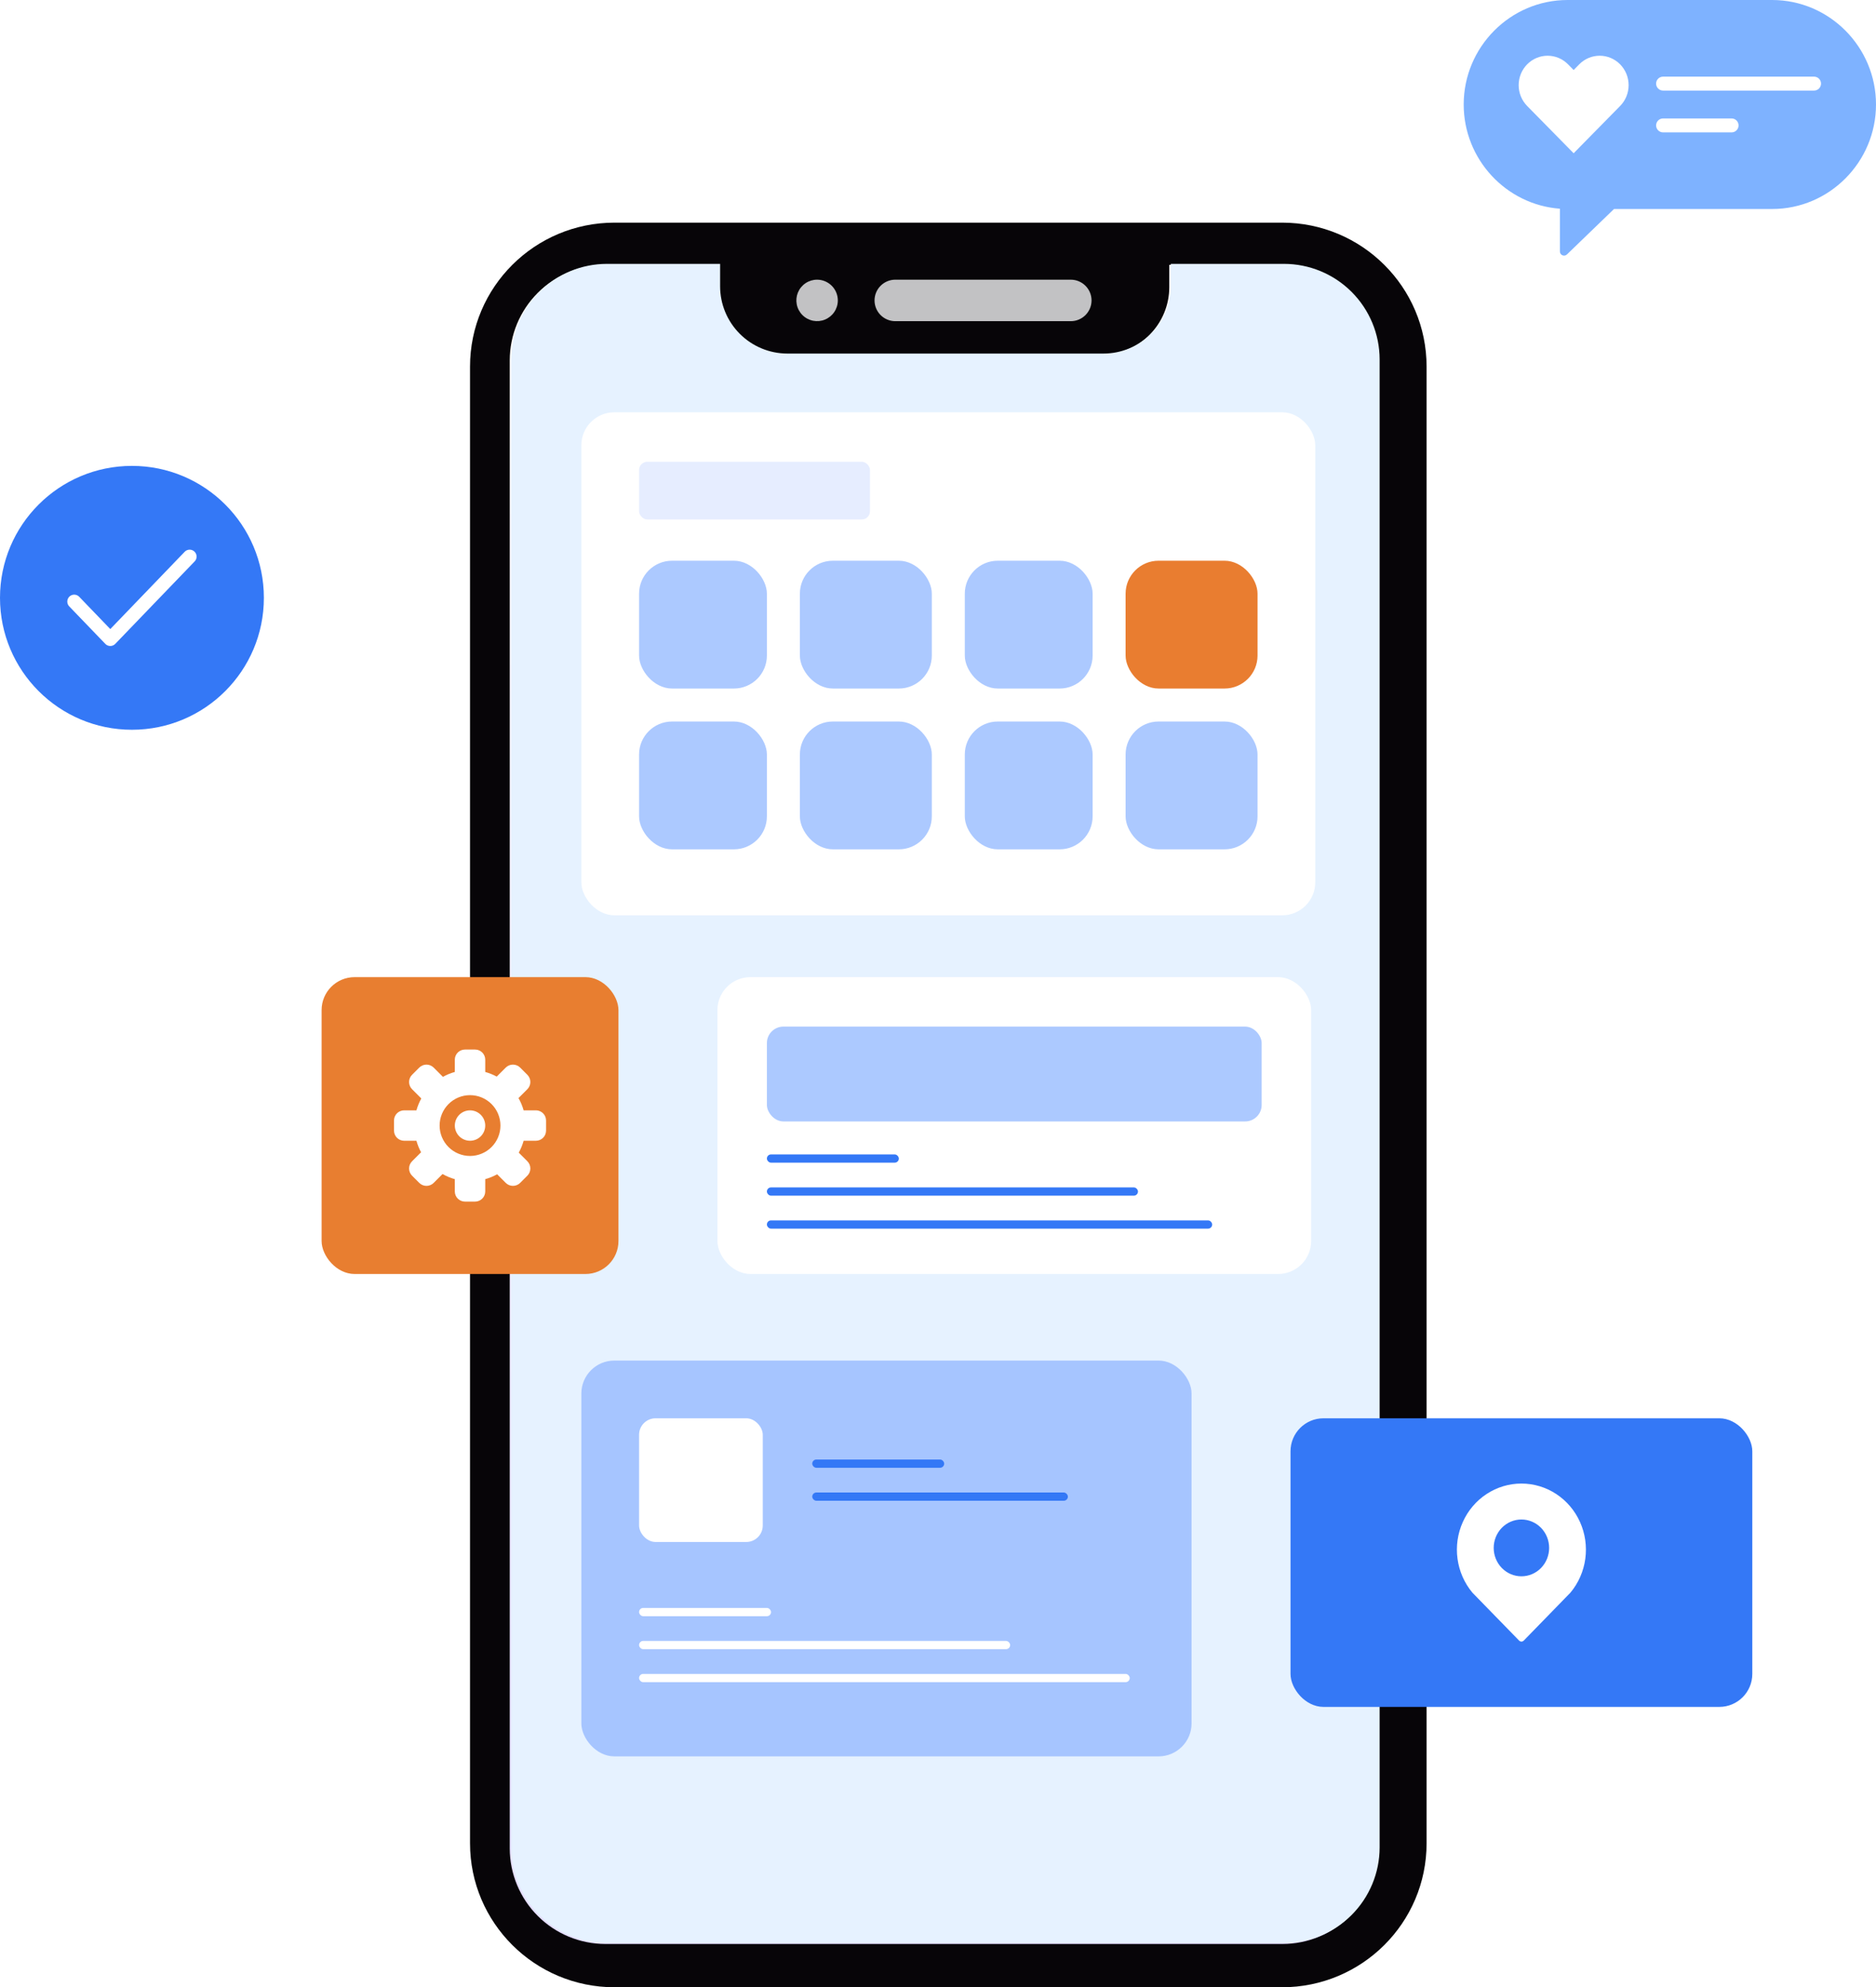 <svg width="455" height="482" viewBox="0 0 455 482" fill="none" xmlns="http://www.w3.org/2000/svg">
    <path d="M310.95 54H149.05C129.692 54 114 69.637 114 88.926V447.074C114 466.363 129.692 482 149.05 482H310.95C330.308 482 346 466.363 346 447.074V88.926C346 69.637 330.308 54 310.95 54Z" fill="#070508"/>
    <path d="M311.06 64.234H283.592V69.658C283.592 71.803 283.17 73.927 282.349 75.908C281.528 77.89 280.325 79.69 278.809 81.207C277.292 82.723 275.492 83.926 273.51 84.747C271.529 85.568 269.405 85.99 267.26 85.99H190.604C186.275 85.987 182.124 84.265 179.063 81.203C176.003 78.14 174.284 73.988 174.284 69.658V64.234H146.816C140.669 64.241 134.776 66.685 130.43 71.032C126.083 75.378 123.638 81.272 123.632 87.418V448.354C123.648 454.495 126.097 460.379 130.442 464.718C134.788 469.056 140.675 471.496 146.816 471.502H311.06C317.207 471.496 323.1 469.051 327.447 464.705C331.793 460.358 334.238 454.465 334.244 448.318V87.418C334.238 81.272 331.793 75.378 327.447 71.032C323.1 66.685 317.207 64.241 311.06 64.234Z" fill="url(#paint0_linear_1602_564)"/>
    <path d="M311.428 64H283.96V69.424C283.96 71.569 283.538 73.692 282.717 75.674C281.896 77.656 280.693 79.456 279.176 80.972C277.66 82.489 275.859 83.692 273.878 84.513C271.896 85.334 269.773 85.756 267.628 85.756H190.972C186.643 85.753 182.492 84.031 179.431 80.968C176.371 77.906 174.652 73.753 174.652 69.424V64H147.184C141.037 64.006 135.144 66.451 130.797 70.797C126.451 75.144 124.006 81.037 124 87.184V448.12C124.016 454.261 126.465 460.145 130.81 464.483C135.156 468.822 141.043 471.262 147.184 471.268H311.428C317.575 471.262 323.468 468.817 327.815 464.471C332.161 460.124 334.606 454.231 334.612 448.084V87.184C334.606 81.037 332.161 75.144 327.815 70.797C323.468 66.451 317.575 64.006 311.428 64Z" fill="#E6F2FF"/>
    <path fill-rule="evenodd" clip-rule="evenodd" d="M202.351 75.664C202.905 74.839 203.202 73.868 203.204 72.874C203.204 71.539 202.675 70.259 201.732 69.314C200.79 68.37 199.511 67.837 198.176 67.834C197.182 67.834 196.211 68.129 195.384 68.68C194.558 69.233 193.913 70.017 193.532 70.935C193.151 71.853 193.051 72.864 193.244 73.838C193.437 74.814 193.915 75.709 194.617 76.413C195.319 77.117 196.214 77.597 197.188 77.792C198.163 77.987 199.173 77.889 200.092 77.511C201.011 77.132 201.797 76.489 202.351 75.664ZM217.136 77.902H259.7C261.035 77.902 262.315 77.373 263.26 76.43C264.205 75.487 264.737 74.209 264.74 72.874C264.74 71.537 264.209 70.255 263.264 69.31C262.319 68.365 261.037 67.834 259.7 67.834H217.136C215.802 67.837 214.523 68.37 213.58 69.314C212.638 70.259 212.108 71.539 212.108 72.874C212.111 74.207 212.642 75.484 213.584 76.426C214.527 77.368 215.804 77.899 217.136 77.902Z" fill="#C2C2C4"/>
    <g filter="url(#filter0_d_1602_564)">
        <rect x="313" y="344" width="112" height="70" rx="8" fill="#3478F6"/>
    </g>
    <path d="M368.442 397.919C368.516 397.995 368.603 398.055 368.7 398.096C368.796 398.137 368.9 398.158 369.004 398.158C369.109 398.158 369.212 398.137 369.308 398.096C369.405 398.055 369.493 397.995 369.566 397.919C369.566 397.919 380.856 386.336 380.886 386.29C382.831 383.961 384.084 381.109 384.497 378.072C384.909 375.035 384.463 371.941 383.211 369.156C381.96 366.371 379.956 364.012 377.436 362.359C374.917 360.706 371.987 359.828 368.996 359.828C366.004 359.829 363.075 360.708 360.556 362.363C358.037 364.017 356.034 366.377 354.784 369.162C353.533 371.947 353.088 375.042 353.502 378.078C353.915 381.115 355.169 383.966 357.115 386.295C357.15 386.34 368.442 397.919 368.442 397.919ZM369.001 368.544C369.884 368.544 370.758 368.722 371.574 369.069C372.389 369.415 373.131 369.923 373.755 370.562C374.379 371.202 374.875 371.962 375.212 372.798C375.55 373.634 375.724 374.53 375.724 375.435C375.724 376.339 375.55 377.235 375.212 378.071C374.875 378.907 374.379 379.667 373.755 380.307C373.131 380.947 372.389 381.454 371.574 381.8C370.758 382.147 369.884 382.325 369.001 382.325C368.118 382.325 367.243 382.147 366.428 381.8C365.612 381.454 364.871 380.947 364.246 380.307C363.622 379.667 363.127 378.907 362.789 378.071C362.451 377.235 362.277 376.339 362.277 375.435C362.277 374.53 362.451 373.634 362.789 372.798C363.127 371.962 363.622 371.202 364.246 370.562C364.871 369.923 365.612 369.415 366.428 369.069C367.243 368.722 368.118 368.544 369.001 368.544Z" fill="white"/>
    <g filter="url(#filter1_d_1602_564)">
        <rect x="78" y="237" width="72" height="72" rx="8" fill="#E87E30"/>
    </g>
    <path d="M129.979 276.685H127.001C126.718 277.689 126.32 278.657 125.817 279.57L127.905 281.658C128.369 282.122 128.629 282.751 128.629 283.406C128.629 284.062 128.369 284.691 127.905 285.155L126.158 286.902C125.694 287.365 125.065 287.625 124.41 287.625C123.754 287.625 123.125 287.365 122.662 286.902L120.572 284.813C119.669 285.317 118.703 285.713 117.688 285.997V288.979C117.688 289.632 117.428 290.257 116.967 290.718C116.506 291.18 115.88 291.439 115.228 291.439H112.769C112.116 291.439 111.491 291.18 111.029 290.718C110.568 290.257 110.309 289.632 110.308 288.979V285.997C109.27 285.703 108.27 285.286 107.33 284.755L105.18 286.905C104.951 287.134 104.679 287.316 104.379 287.44C104.079 287.564 103.758 287.628 103.434 287.628C103.109 287.628 102.788 287.564 102.488 287.44C102.188 287.316 101.916 287.134 101.687 286.905L99.94 285.158C99.477 284.694 99.216 284.065 99.216 283.41C99.216 282.754 99.477 282.126 99.94 281.662L102.126 279.476C101.648 278.592 101.27 277.657 101 276.688H98.02C97.368 276.687 96.743 276.426 96.282 275.965C95.821 275.503 95.562 274.878 95.561 274.225V271.767C95.561 271.115 95.821 270.489 96.282 270.028C96.743 269.567 97.369 269.308 98.021 269.308H101C101.287 268.292 101.684 267.327 102.184 266.424L99.94 264.18C99.71 263.951 99.528 263.678 99.404 263.379C99.28 263.079 99.216 262.758 99.216 262.433C99.216 262.109 99.28 261.787 99.404 261.488C99.528 261.188 99.71 260.915 99.94 260.686L101.687 258.94C101.916 258.711 102.188 258.529 102.488 258.405C102.788 258.28 103.109 258.216 103.434 258.216C103.758 258.216 104.079 258.28 104.379 258.405C104.679 258.529 104.951 258.711 105.18 258.94L107.424 261.184C108.328 260.679 109.293 260.283 110.308 259.999V257.02C110.309 256.367 110.568 255.742 111.029 255.281C111.491 254.82 112.116 254.561 112.769 254.561H115.228C115.88 254.561 116.506 254.82 116.967 255.281C117.428 255.742 117.688 256.367 117.688 257.02V259.998C118.664 260.276 119.6 260.65 120.475 261.125L122.662 258.939C123.125 258.476 123.754 258.216 124.41 258.216C125.065 258.216 125.694 258.476 126.158 258.939L127.905 260.686C128.134 260.915 128.316 261.188 128.441 261.487C128.565 261.787 128.629 262.108 128.629 262.433C128.629 262.757 128.565 263.078 128.441 263.378C128.316 263.677 128.134 263.95 127.905 264.179L125.755 266.329C126.289 267.267 126.707 268.267 126.998 269.307H129.979C130.631 269.307 131.257 269.566 131.718 270.027C132.18 270.488 132.439 271.114 132.439 271.766V274.225C132.439 274.878 132.18 275.504 131.719 275.965C131.257 276.426 130.631 276.685 129.979 276.685ZM114 265.622C112.044 265.622 110.168 266.399 108.785 267.782C107.402 269.165 106.624 271.041 106.624 272.998C106.624 274.954 107.402 276.83 108.785 278.213C110.168 279.596 112.044 280.373 114 280.373C115.956 280.373 117.832 279.596 119.215 278.213C120.599 276.83 121.376 274.954 121.376 272.998C121.376 271.041 120.599 269.165 119.215 267.782C117.832 266.399 115.956 265.622 114 265.622ZM114 276.685C111.962 276.685 110.312 275.036 110.312 272.998C110.312 270.96 111.962 269.31 114 269.31C116.038 269.31 117.688 270.96 117.688 272.998C117.688 275.036 116.038 276.685 114 276.685Z" fill="white"/>
    <path fill-rule="evenodd" clip-rule="evenodd" d="M380.2 0C366.282 0 355 11.429 355 25.346C355 38.636 365.287 49.657 378.333 50.624V60.991C378.333 61.881 379.401 62.334 380.041 61.716L391.458 50.693H429.8C443.718 50.693 455 39.264 455 25.346C455 11.429 443.718 0 429.8 0H380.2Z" fill="#7EB2FF"/>
    <path d="M392.944 15.607C392.292 14.944 391.519 14.418 390.667 14.059C389.816 13.7 388.903 13.516 387.981 13.516C387.06 13.516 386.147 13.7 385.295 14.059C384.444 14.418 383.67 14.944 383.019 15.607L381.666 16.982L380.314 15.607C378.998 14.268 377.213 13.516 375.352 13.516C373.49 13.516 371.705 14.268 370.389 15.607C369.073 16.945 368.333 18.761 368.333 20.654C368.333 22.547 369.073 24.363 370.389 25.701L371.741 27.077L381.666 37.171L391.592 27.077L392.944 25.701C393.596 25.039 394.113 24.252 394.466 23.386C394.819 22.52 395 21.592 395 20.654C395 19.717 394.819 18.788 394.466 17.922C394.113 17.056 393.596 16.27 392.944 15.607Z" fill="white"/>
    <path fill-rule="evenodd" clip-rule="evenodd" d="M403.356 18.59C402.423 18.59 401.667 19.346 401.667 20.279C401.667 21.213 402.423 21.969 403.356 21.969H439.977C440.91 21.969 441.667 21.213 441.667 20.279C441.667 19.346 440.91 18.59 439.977 18.59H403.356ZM403.356 28.729C402.423 28.729 401.667 29.485 401.667 30.418C401.667 31.352 402.423 32.108 403.356 32.108H419.977C420.91 32.108 421.667 31.352 421.667 30.418C421.667 29.485 420.91 28.729 419.977 28.729H403.356Z" fill="white"/>
    <circle cx="32" cy="145" r="32" fill="#3478F6"/>
    <path d="M46 135L26.75 155L18 145.909" stroke="white" stroke-width="3.36" stroke-linecap="round" stroke-linejoin="round"/>
    <rect x="141" y="100" width="178" height="122" rx="8" fill="white"/>
    <rect x="174" y="237" width="144" height="72" rx="8" fill="white"/>
    <rect x="141" y="330" width="148" height="96" rx="8" fill="#A6C5FF"/>
    <rect x="155" y="136" width="31" height="31" rx="8" fill="#ACC9FF"/>
    <rect x="155" y="112" width="56" height="14" rx="2" fill="#E6EDFF"/>
    <rect x="155" y="175" width="31" height="31" rx="8" fill="#ACC9FF"/>
    <rect x="194" y="136" width="32" height="31" rx="8" fill="#ACC9FF"/>
    <rect x="194" y="175" width="32" height="31" rx="8" fill="#ACC9FF"/>
    <rect x="186" y="249" width="120" height="23" rx="4" fill="#ACC9FF"/>
    <rect x="155" y="344" width="30" height="30" rx="4" fill="white"/>
    <rect x="186" y="280" width="32" height="2" rx="1" fill="#3478F6"/>
    <rect x="186" y="288" width="90" height="2" rx="1" fill="#3478F6"/>
    <rect x="186" y="296" width="108" height="2" rx="1" fill="#3478F6"/>
    <rect x="197" y="354" width="32" height="2" rx="1" fill="#3478F6"/>
    <rect x="197" y="362" width="62" height="2" rx="1" fill="#3478F6"/>
    <rect x="234" y="136" width="31" height="31" rx="8" fill="#ACC9FF"/>
    <rect x="234" y="175" width="31" height="31" rx="8" fill="#ACC9FF"/>
    <rect x="273" y="136" width="32" height="31" rx="8" fill="#E97D30"/>
    <rect x="273" y="175" width="32" height="31" rx="8" fill="#ACC9FF"/>
    <rect x="155" y="390" width="32" height="2" rx="1" fill="white"/>
    <rect x="155" y="398" width="90" height="2" rx="1" fill="white"/>
    <rect x="155" y="406" width="119" height="2" rx="1" fill="white"/>
    <defs>
        <filter id="filter0_d_1602_564" x="297" y="328" width="144" height="102" filterUnits="userSpaceOnUse" color-interpolation-filters="sRGB">
            <feFlood flood-opacity="0" result="BackgroundImageFix"/>
            <feColorMatrix in="SourceAlpha" type="matrix" values="0 0 0 0 0 0 0 0 0 0 0 0 0 0 0 0 0 0 127 0" result="hardAlpha"/>
            <feOffset/>
            <feGaussianBlur stdDeviation="8"/>
            <feComposite in2="hardAlpha" operator="out"/>
            <feColorMatrix type="matrix" values="0 0 0 0 0 0 0 0 0 0.202 0 0 0 0 0.593 0 0 0 0.12 0"/>
            <feBlend mode="normal" in2="BackgroundImageFix" result="effect1_dropShadow_1602_564"/>
            <feBlend mode="normal" in="SourceGraphic" in2="effect1_dropShadow_1602_564" result="shape"/>
        </filter>
        <filter id="filter1_d_1602_564" x="62" y="221" width="104" height="104" filterUnits="userSpaceOnUse" color-interpolation-filters="sRGB">
            <feFlood flood-opacity="0" result="BackgroundImageFix"/>
            <feColorMatrix in="SourceAlpha" type="matrix" values="0 0 0 0 0 0 0 0 0 0 0 0 0 0 0 0 0 0 127 0" result="hardAlpha"/>
            <feOffset/>
            <feGaussianBlur stdDeviation="8"/>
            <feComposite in2="hardAlpha" operator="out"/>
            <feColorMatrix type="matrix" values="0 0 0 0 0 0 0 0 0 0.202 0 0 0 0 0.593 0 0 0 0.12 0"/>
            <feBlend mode="normal" in2="BackgroundImageFix" result="effect1_dropShadow_1602_564"/>
            <feBlend mode="normal" in="SourceGraphic" in2="effect1_dropShadow_1602_564" result="shape"/>
        </filter>
        <linearGradient id="paint0_linear_1602_564" x1="172.316" y1="56.578" x2="285.56" y2="479.194" gradientUnits="userSpaceOnUse">
            <stop stop-color="white"/>
            <stop offset="1" stop-color="#E1DAFF"/>
        </linearGradient>
    </defs>
</svg>
